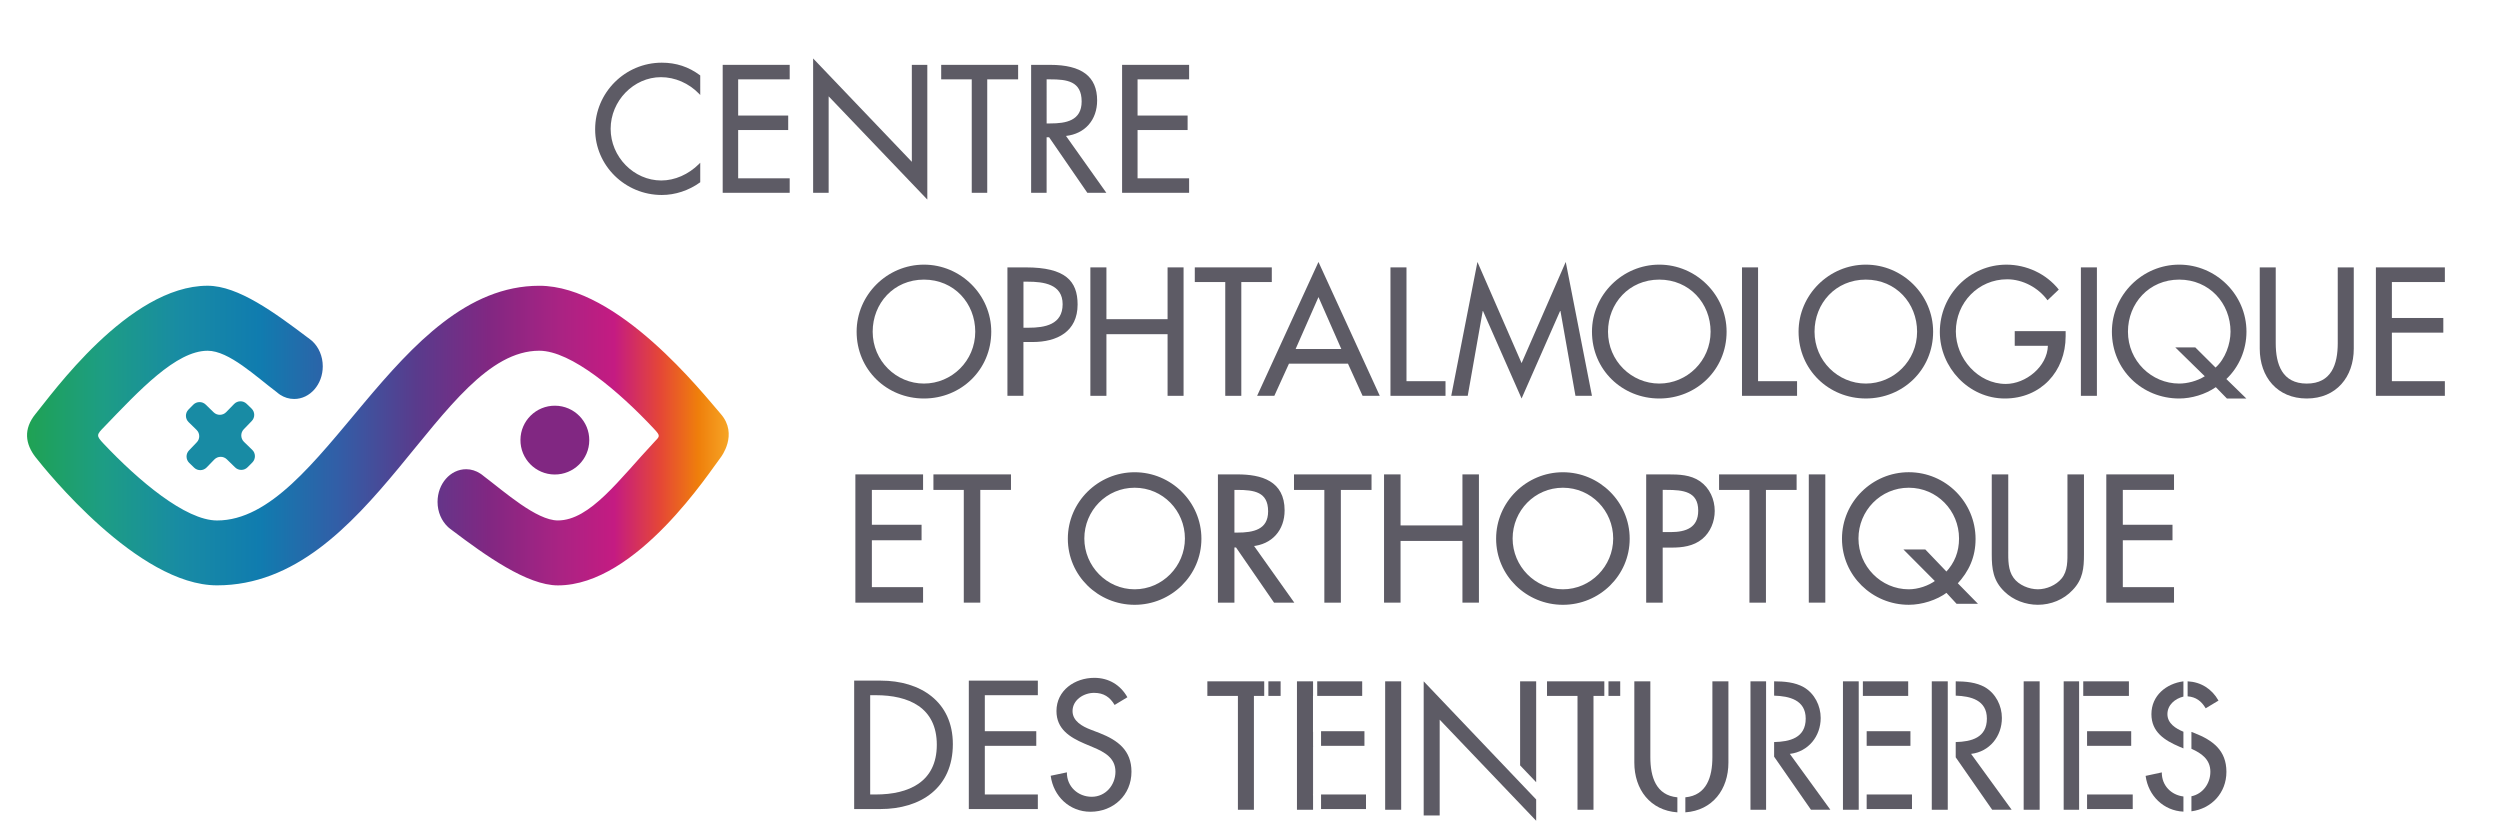 <?xml version="1.0" encoding="utf-8"?>
<!-- Generator: Adobe Illustrator 16.0.0, SVG Export Plug-In . SVG Version: 6.00 Build 0)  -->
<!DOCTYPE svg PUBLIC "-//W3C//DTD SVG 1.1//EN" "http://www.w3.org/Graphics/SVG/1.1/DTD/svg11.dtd">
<svg version="1.1" id="Layer_1" xmlns="http://www.w3.org/2000/svg" xmlns:xlink="http://www.w3.org/1999/xlink" x="0px" y="0px"
	 width="300px" height="100px" viewBox="0 0 300 100" enable-background="new 0 0 300 100" xml:space="preserve">
<g>
	<path fill="none" d="M105.102,83.424h-0.681v11.913h0.681c3.921,0,7.315-1.478,7.315-5.964
		C112.417,84.883,109.024,83.424,105.102,83.424z"/>
	<g>
		<path fill="none" d="M110.873,33.554c-3.618,0-6.152,2.842-6.152,6.25c0,3.505,2.821,6.224,6.152,6.224
			c3.336,0,6.157-2.718,6.157-6.224C117.031,36.396,114.495,33.554,110.873,33.554z"/>
		<path fill="none" d="M223.897,33.554c-3.614,0-6.153,2.842-6.153,6.25c0,3.505,2.819,6.224,6.153,6.224
			c3.338,0,6.154-2.718,6.154-6.224C230.051,36.396,227.524,33.554,223.897,33.554z"/>
		<path fill="none" d="M123.323,33.802h-0.508v5.525h0.61c1.967,0,4.091-0.373,4.091-2.821
			C127.516,34.091,125.225,33.802,123.323,33.802z"/>
		<polygon fill="none" points="158.217,35.648 155.475,41.879 160.957,41.879 		"/>
		<path fill="none" d="M199.112,33.554c-3.618,0-6.151,2.842-6.151,6.25c0,3.505,2.819,6.224,6.151,6.224
			c3.336,0,6.16-2.718,6.16-6.224C205.27,36.396,202.731,33.554,199.112,33.554z"/>
		<path fill="none" d="M261.502,33.554c-3.615,0-6.152,2.842-6.152,6.25c0,3.505,2.82,6.224,6.152,6.224
			c0.944,0,2.135-0.285,3.062-0.876l-3.532-3.466h2.393l2.432,2.422c1.187-1.056,1.802-2.838,1.802-4.304
			C267.66,36.396,265.125,33.554,261.502,33.554z"/>
		<path fill="#5D5B65" d="M129.312,36.541c0-2.822-1.468-4.454-6.212-4.454h-2.209V47.5h1.92v-6.458h1.11
			C126.841,41.041,129.312,39.803,129.312,36.541z M123.425,39.327h-0.61v-5.525h0.509c1.904,0,4.192,0.289,4.192,2.704
			C127.516,38.954,125.388,39.327,123.425,39.327z"/>
		<polygon fill="#5D5B65" points="142.028,47.499 142.028,32.086 140.109,32.086 140.109,38.301 132.771,38.301 132.771,32.086 
			130.844,32.086 130.844,47.499 132.771,47.499 132.771,40.102 140.109,40.102 140.109,47.499 		"/>
		<polygon fill="#5D5B65" points="148.957,47.499 148.957,33.845 152.615,33.845 152.615,32.086 143.375,32.086 143.375,33.845 
			147.031,33.845 147.031,47.499 		"/>
		<path fill="#5D5B65" d="M154.676,43.639h7.08l1.754,3.86h2.064l-7.357-16.065l-7.364,16.065h2.067L154.676,43.639z
			 M158.217,35.648l2.74,6.231h-5.482L158.217,35.648z"/>
		<polygon fill="#5D5B65" points="173.461,45.742 168.778,45.742 168.778,32.086 166.856,32.086 166.856,47.499 173.461,47.499 		
			"/>
		<polygon fill="#5D5B65" points="182.59,43.574 177.293,31.434 174.149,47.499 176.127,47.499 177.926,37.322 177.963,37.322 
			182.59,47.82 187.209,37.322 187.254,37.322 189.055,47.499 191.035,47.499 187.889,31.434 		"/>
		<path fill="#5D5B65" d="M199.112,31.757c-4.416,0-8.075,3.622-8.075,8.046c0,4.566,3.623,8.017,8.075,8.017
			c4.459,0,8.08-3.45,8.08-8.017C207.188,35.378,203.526,31.757,199.112,31.757z M199.112,46.027c-3.332,0-6.151-2.718-6.151-6.224
			c0-3.412,2.533-6.25,6.151-6.25c3.619,0,6.16,2.842,6.16,6.25C205.27,43.31,202.444,46.027,199.112,46.027z"/>
		<path fill="#5D5B65" d="M110.873,31.757c-4.414,0-8.078,3.622-8.078,8.046c0,4.566,3.622,8.017,8.078,8.017
			c4.459,0,8.078-3.45,8.078-8.017C118.951,35.378,115.293,31.757,110.873,31.757z M110.873,46.027
			c-3.331,0-6.152-2.718-6.152-6.224c0-3.412,2.534-6.25,6.152-6.25c3.623,0,6.157,2.842,6.157,6.25
			C117.031,43.31,114.209,46.027,110.873,46.027z"/>
		<polygon fill="#5D5B65" points="210.967,32.086 209.039,32.086 209.039,47.499 215.647,47.499 215.647,45.742 210.967,45.742 		
			"/>
		<path fill="#5D5B65" d="M231.975,39.803c0-4.428-3.658-8.046-8.074-8.046c-4.418,0-8.073,3.621-8.073,8.046
			c0,4.566,3.623,8.015,8.073,8.015C228.36,47.82,231.975,44.37,231.975,39.803z M223.897,46.027c-3.334,0-6.153-2.718-6.153-6.224
			c0-3.412,2.539-6.25,6.153-6.25c3.625,0,6.154,2.842,6.154,6.25C230.051,43.31,227.233,46.027,223.897,46.027z"/>
		<path fill="#5D5B65" d="M240.578,47.82c4.309,0,7.299-3.235,7.299-7.477v-0.607h-6.109v1.757h3.98
			c-0.08,2.513-2.66,4.579-5.052,4.579c-3.338,0-5.995-3.065-5.995-6.303c0-3.451,2.7-6.254,6.157-6.254
			c1.879,0,3.742,1.009,4.845,2.519l1.35-1.286c-1.512-1.906-3.881-2.99-6.277-2.99c-4.436,0-7.996,3.642-7.996,8.077
			C232.781,44.107,236.258,47.82,240.578,47.82z"/>
		<rect x="249.707" y="32.086" fill="#5D5B65" width="1.922" height="15.413"/>
		<path fill="#5D5B65" d="M261.502,31.757c-4.418,0-8.074,3.622-8.074,8.046c0,4.566,3.625,8.017,8.074,8.017
			c1.471,0,3.131-0.483,4.396-1.36l1.33,1.36h2.33l-2.395-2.336c1.522-1.44,2.412-3.504,2.412-5.68
			C269.584,35.378,265.924,31.757,261.502,31.757z M265.867,44.107l-2.435-2.422h-2.399l3.541,3.466
			c-0.937,0.591-2.125,0.876-3.07,0.876c-3.324,0-6.15-2.718-6.15-6.224c0-3.412,2.535-6.25,6.15-6.25c3.621,0,6.16,2.842,6.16,6.25
			C267.66,41.269,267.045,43.052,265.867,44.107z"/>
		<path fill="#5D5B65" d="M280.53,41.186c0,2.518-0.75,4.844-3.717,4.844c-2.959,0-3.725-2.325-3.725-4.844v-9.099h-1.918v9.751
			c0,3.401,2.102,5.982,5.643,5.982c3.535,0,5.64-2.581,5.64-5.982v-9.751h-1.923V41.186L280.53,41.186z"/>
		<polygon fill="#5D5B65" points="293.383,33.845 293.383,32.086 285.108,32.086 285.108,47.499 293.383,47.499 293.383,45.742 
			287.026,45.742 287.026,39.918 293.198,39.918 293.198,38.158 287.026,38.158 287.026,33.845 		"/>
	</g>
	<rect x="152.205" y="81.76" fill="#5D5B65" width="1.469" height="1.749"/>
	<rect x="158.067" y="81.76" fill="#5D5B65" width="5.396" height="1.749"/>
	<rect x="193.016" y="81.76" fill="#5D5B65" width="1.41" height="1.749"/>
	<rect x="223.545" y="81.76" fill="#5D5B65" width="5.438" height="1.749"/>
	<rect x="249.989" y="81.76" fill="#5D5B65" width="5.48" height="1.749"/>
	<path fill="#5D5B65" d="M262.514,81.76v1.799c0.996,0.081,1.65,0.564,2.168,1.436l1.537-0.925
		C265.422,82.66,264.106,81.836,262.514,81.76z"/>
	<path fill="#5D5B65" d="M105.693,81.675H102.5v15.412h3.13c4.861,0,8.712-2.536,8.712-7.791
		C114.344,84.168,110.416,81.675,105.693,81.675z M105.102,95.337h-0.681V83.424h0.681c3.921,0,7.315,1.459,7.315,5.95
		C112.417,93.859,109.024,95.337,105.102,95.337z"/>
	<polygon fill="#5D5B65" points="116.258,97.087 124.541,97.087 124.541,95.337 118.178,95.337 118.178,89.5 124.353,89.5 
		124.353,87.745 118.178,87.745 118.178,83.424 124.541,83.424 124.541,81.675 116.258,81.675 	"/>
	<path fill="#5D5B65" d="M131.956,87.969l-1.105-0.425c-0.961-0.369-2.146-1.009-2.146-2.213c0-1.351,1.347-2.187,2.579-2.187
		c1.162,0,1.897,0.494,2.47,1.45l1.533-0.925c-0.84-1.488-2.248-2.328-3.968-2.328c-2.334,0-4.543,1.492-4.543,3.988
		c0,2.148,1.592,3.145,3.354,3.902l1.063,0.449c1.332,0.559,2.661,1.271,2.661,2.922c0,1.613-1.188,3.011-2.846,3.011
		c-1.65,0-3.004-1.229-2.981-2.931l-1.945,0.41c0.328,2.475,2.271,4.318,4.767,4.318c2.761,0,4.927-2.001,4.927-4.809
		C135.775,90.04,134.142,88.83,131.956,87.969z"/>
	<rect x="233.274" y="81.76" fill="#5D5B65" width="0" height="5.577"/>
	<rect x="157.557" y="89.5" fill="#5D5B65" width="0.01" height="5.837"/>
	<rect x="157.1" y="81.76" fill="#5D5B65" width="0.01" height="4.321"/>
	<polygon fill="#5D5B65" points="144.883,83.509 148.549,83.509 148.549,97.172 150.469,97.172 150.469,83.509 151.707,83.509 
		151.707,81.76 144.883,81.76 	"/>
	<rect x="158.526" y="95.337" fill="#5D5B65" width="5.394" height="1.75"/>
	<polygon fill="#5D5B65" points="155.635,97.172 157.567,97.172 157.567,95.422 157.557,95.422 157.557,89.585 157.567,89.585 
		157.567,87.83 157.557,87.83 157.557,83.509 157.567,83.509 157.567,81.76 155.635,81.76 	"/>
	<rect x="158.526" y="87.745" fill="#5D5B65" width="5.207" height="1.755"/>
	<rect x="166.219" y="81.76" fill="#5D5B65" width="1.922" height="15.412"/>
	<polygon fill="#5D5B65" points="182.412,91.846 184.34,93.865 184.34,81.76 182.412,81.76 	"/>
	<polygon fill="#5D5B65" points="170.842,97.854 172.762,97.854 172.762,86.362 184.34,98.49 184.34,95.936 170.842,81.76 	"/>
	<polygon fill="#5D5B65" points="185.641,83.509 189.301,83.509 189.301,97.172 191.219,97.172 191.219,83.509 192.52,83.509 
		192.52,81.76 185.641,81.76 	"/>
	<path fill="#5D5B65" d="M198.041,90.854V81.76h-1.922v9.748c0,3.237,1.914,5.744,5.166,5.974v-1.803
		C198.717,95.437,198.041,93.226,198.041,90.854z"/>
	<path fill="#5D5B65" d="M205.487,90.854c0,2.371-0.68,4.582-3.245,4.824v1.803c3.25-0.229,5.168-2.735,5.168-5.974V81.76h-1.923
		V90.854z"/>
	<path fill="#5D5B65" d="M218.483,86.158c0-1.478-0.733-2.928-2.021-3.688c-1.08-0.611-2.349-0.703-3.568-0.711v1.719
		c1.801,0.053,3.791,0.504,3.791,2.754c0,2.323-1.92,2.775-3.791,2.815v1.756l4.422,6.367h2.328l-4.865-6.704
		C217.008,90.203,218.483,88.357,218.483,86.158z"/>
	<rect x="210.057" y="81.76" fill="#5D5B65" width="1.873" height="15.412"/>
	<rect x="224" y="95.337" fill="#5D5B65" width="5.438" height="1.75"/>
	<rect x="221.155" y="81.76" fill="#5D5B65" width="1.892" height="15.412"/>
	<rect x="224" y="87.745" fill="#5D5B65" width="5.252" height="1.755"/>
	<path fill="#5D5B65" d="M240.227,86.158c0-1.478-0.733-2.928-2.022-3.688c-1.062-0.601-2.308-0.699-3.519-0.711v1.719
		c1.801,0.062,3.74,0.523,3.74,2.754c0,2.308-1.877,2.77-3.74,2.815v1.831l4.375,6.292h2.338l-4.869-6.704
		C238.758,90.203,240.227,88.357,240.227,86.158z"/>
	<polygon fill="#5D5B65" points="231.813,97.172 233.731,97.172 233.731,90.649 233.731,90.649 233.731,89.054 233.731,89.054 
		233.731,83.478 233.731,83.478 233.731,81.76 231.813,81.76 	"/>
	<rect x="242.84" y="81.76" fill="#5D5B65" width="1.918" height="15.412"/>
	<rect x="250.448" y="87.745" fill="#5D5B65" width="5.296" height="1.755"/>
	<rect x="247.641" y="81.76" fill="#5D5B65" width="1.851" height="15.412"/>
	<rect x="250.448" y="95.337" fill="#5D5B65" width="5.479" height="1.75"/>
	<path fill="#5D5B65" d="M258.17,85.704c0,2.147,1.59,3.144,3.356,3.899l0.484,0.205v-2c-0.908-0.373-1.92-0.994-1.92-2.109
		c0-1.114,0.918-1.865,1.92-2.108V81.76C259.957,82.031,258.17,83.457,258.17,85.704z"/>
	<path fill="#5D5B65" d="M263.342,87.969l-0.371-0.14v2.024c1.187,0.532,2.273,1.262,2.273,2.76c0,1.421-0.925,2.666-2.273,2.939
		v1.805c2.402-0.317,4.199-2.194,4.199-4.744C267.168,90.04,265.53,88.83,263.342,87.969z"/>
	<path fill="#5D5B65" d="M259.418,92.688l-1.943,0.418c0.316,2.392,2.158,4.181,4.537,4.291v-1.82
		C260.543,95.402,259.395,94.256,259.418,92.688z"/>
	<path fill="#E5E6E8" d="M23.43,58.823c-0.039,0.021-0.076,0.046-0.117,0.077C23.398,58.85,23.438,58.825,23.43,58.823z"/>
	<path fill="#E5E6E8" d="M23.345,58.906c0.079-0.051,0.117-0.077,0.11-0.08C23.422,58.85,23.382,58.87,23.345,58.906z"/>
	
		<linearGradient id="SVGID_1_" gradientUnits="userSpaceOnUse" x1="750.595" y1="1753.836" x2="834.797" y2="1753.836" gradientTransform="matrix(1 0 0 1 -747.35 -1701.566)">
		<stop  offset="0" style="stop-color:#1FA253"/>
		<stop  offset="0.108" style="stop-color:#1D9D84"/>
		<stop  offset="0.22" style="stop-color:#188BA4"/>
		<stop  offset="0.331" style="stop-color:#107CAF"/>
		<stop  offset="0.443" style="stop-color:#325EA7"/>
		<stop  offset="0.555" style="stop-color:#593B8C"/>
		<stop  offset="0.658" style="stop-color:#812782"/>
		<stop  offset="0.761" style="stop-color:#AA2383"/>
		<stop  offset="0.837" style="stop-color:#C41B82"/>
		<stop  offset="0.903" style="stop-color:#E54736"/>
		<stop  offset="0.957" style="stop-color:#EF7F0B"/>
		<stop  offset="1" style="stop-color:#F6A526"/>
	</linearGradient>
	<path fill="url(#SVGID_1_)" d="M64.718,34.292c-17.276,0-25.963,28.165-38.673,28.165c-3.788,0-9.449-4.802-13.615-9.216
		c-0.914-0.972-0.86-1.062,0.077-2.019c4.189-4.354,8.621-9.132,12.407-9.132c2.562,0,5.789,3.086,8.286,4.961
		c0.136,0.116,0.271,0.226,0.417,0.322c0.5,0.325,1.074,0.505,1.686,0.505c1.896,0,3.429-1.75,3.429-3.917
		c0-1.215-0.481-2.295-1.247-3.013c-0.002-0.004-0.005-0.008-0.01-0.014c-0.162-0.126-0.317-0.252-0.479-0.377
		c-0.001-0.002-0.005-0.003-0.017-0.007c-3.997-3.015-8.39-6.261-12.069-6.261c-9.482,0-18.799,13.167-20.641,15.376
		c-1.495,1.826-1.233,3.622,0,5.203c1.232,1.566,12.298,15.374,21.771,15.374c18.631,0,26.599-28.154,38.673-28.154
		c3.835,0,9.58,4.899,13.754,9.359c0.846,0.901,0.698,0.901,0.039,1.604c-4.187,4.464-7.698,9.403-11.562,9.403
		c-2.561,0-6.41-3.441-8.904-5.324c-0.14-0.113-0.273-0.227-0.42-0.312c-0.5-0.322-1.071-0.512-1.682-0.512
		c-1.897,0-3.433,1.75-3.433,3.92c0,1.215,0.486,2.293,1.25,3.01c0.002,0.009,0.005,0.011,0.009,0.011
		c0.158,0.142,0.319,0.265,0.477,0.378c0.005,0.009,0.01,0.009,0.015,0.012c4,3.023,9.01,6.611,12.693,6.611
		c9.482,0,18.314-13.811,19.544-15.37c0,0,2.146-2.742,0-5.202C84.344,47.21,74.197,34.292,64.718,34.292z"/>
	<path fill="#812782" d="M70.713,52.846c0.021-2.277-1.814-4.144-4.098-4.162c-2.281-0.02-4.148,1.819-4.161,4.093
		c-0.021,2.287,1.818,4.149,4.096,4.164C68.831,56.956,70.698,55.126,70.713,52.846z"/>
	<path fill="#188BA4" d="M24.797,56.094l0.921-0.951c0.413-0.424,1.084-0.43,1.498-0.028l0.997,0.973
		c0.418,0.41,1.095,0.399,1.5-0.021l0.581-0.584c0.405-0.418,0.396-1.104-0.028-1.502l-0.993-0.963
		c-0.418-0.412-0.426-1.088-0.022-1.504l0.955-0.988c0.408-0.417,0.403-1.087-0.02-1.5l-0.591-0.571
		c-0.416-0.407-1.089-0.397-1.497,0.02l-0.954,0.979c-0.408,0.423-1.086,0.432-1.503,0.026l-0.959-0.933
		c-0.417-0.406-1.089-0.393-1.497,0.024l-0.576,0.585c-0.404,0.422-0.395,1.088,0.024,1.497l0.958,0.938
		c0.417,0.406,0.425,1.083,0.019,1.487l-0.925,0.97c-0.409,0.415-0.396,1.089,0.021,1.499l0.59,0.573
		C23.71,56.525,24.387,56.518,24.797,56.094z M25.273,53.941c0.044-0.041,0.086-0.074,0.128-0.105
		C25.41,53.839,25.365,53.874,25.273,53.941z M25.374,53.673c0.008,0-0.041,0.046-0.129,0.104
		C25.288,53.747,25.329,53.705,25.374,53.673z"/>
	<path fill="#51B3C0" d="M25.374,53.673c-0.044,0.032-0.083,0.074-0.129,0.104C25.332,53.719,25.382,53.673,25.374,53.673z"/>
	<path fill="#51B3C0" d="M25.399,53.836c-0.039,0.031-0.083,0.064-0.128,0.105C25.365,53.874,25.41,53.839,25.399,53.836z"/>
</g>
<g>
	<path fill="#5D5B65" d="M79.417,7.522c-4.413,0-8,3.587-8,8c0,4.343,3.587,7.876,8,7.876c1.608,0,3.234-0.536,4.579-1.505
		l0.033-0.024v-2.342l-0.142,0.145c-1.266,1.264-2.917,1.986-4.532,1.986c-3.296,0-6.078-2.837-6.078-6.198s2.766-6.2,6.035-6.2
		c1.685,0,3.352,0.725,4.575,1.99l0.142,0.148V9.054L83.998,9.03C82.64,8.016,81.138,7.522,79.417,7.522z"/>
	<polygon fill="#5D5B65" points="86.723,23.136 94.763,23.136 94.763,21.398 88.579,21.398 88.579,15.604 94.584,15.604 
		94.584,13.866 88.579,13.866 88.579,9.522 94.763,9.522 94.763,7.782 86.723,7.782 	"/>
	<polygon fill="#5D5B65" points="109.42,19.418 97.719,7.164 97.575,7.014 97.575,23.136 99.438,23.136 99.438,11.56 
		111.133,23.796 111.278,23.946 111.278,7.782 109.42,7.782 	"/>
	<polygon fill="#5D5B65" points="112.943,9.522 116.609,9.522 116.609,23.136 118.468,23.136 118.468,9.522 122.175,9.522 
		122.175,7.782 112.943,7.782 	"/>
	<path fill="#5D5B65" d="M131.656,12.056c0-2.875-1.846-4.273-5.64-4.273h-2.281v15.354h1.858V16.47h0.298l4.564,6.63l0.024,0.035
		h2.281l-4.841-6.822C130.193,16.057,131.656,14.399,131.656,12.056z M125.595,9.522h0.421c1.995,0,3.782,0.203,3.782,2.655
		c0,2.322-1.901,2.635-3.761,2.635h-0.441L125.595,9.522L125.595,9.522z"/>
	<polygon fill="#5D5B65" points="142.693,9.522 142.693,7.782 134.651,7.782 134.651,23.136 142.693,23.136 142.693,21.398 
		136.507,21.398 136.507,15.604 142.513,15.604 142.513,13.866 136.507,13.866 136.507,9.522 	"/>
</g>
<path fill="#188BA4" d="M53.309,53.943c0.044-0.041,0.086-0.074,0.128-0.104C53.447,53.841,53.401,53.875,53.309,53.943z
	 M53.411,53.675c0.008,0-0.042,0.045-0.131,0.104C53.323,53.747,53.366,53.706,53.411,53.675z"/>
<g>
	<path fill="#5D5B65" stroke="#5D5B65" stroke-width="0.3" stroke-miterlimit="10" d="M102.795,57.077h7.824v1.562h-6.145v4.482
		h5.964v1.561h-5.964v5.926h6.145v1.561h-7.824V57.077z"/>
	<path fill="#5D5B65" stroke="#5D5B65" stroke-width="0.3" stroke-miterlimit="10" d="M117.485,72.167h-1.681V58.639h-3.643v-1.562
		h9.006v1.562h-3.683V72.167z"/>
	<path fill="#5D5B65" stroke="#5D5B65" stroke-width="0.3" stroke-miterlimit="10" d="M144.019,64.645
		c0,4.34-3.562,7.782-7.863,7.782c-4.305,0-7.866-3.442-7.866-7.782c0-4.326,3.562-7.826,7.866-7.826
		C140.457,56.816,144.019,60.318,144.019,64.645z M129.97,64.622c0,3.401,2.762,6.244,6.186,6.244c3.422,0,6.184-2.843,6.184-6.244
		c0-3.422-2.722-6.244-6.184-6.244C132.693,58.378,129.97,61.2,129.97,64.622z"/>
	<path fill="#5D5B65" stroke="#5D5B65" stroke-width="0.3" stroke-miterlimit="10" d="M147.981,72.167H146.3v-15.09h2.182
		c2.859,0,5.521,0.76,5.521,4.164c0,2.319-1.461,3.961-3.781,4.161l4.803,6.765h-2.061l-4.563-6.623h-0.421L147.981,72.167
		L147.981,72.167z M147.981,64.061h0.521c1.9,0,3.822-0.356,3.822-2.699c0-2.483-1.822-2.723-3.843-2.723h-0.501V64.061z"/>
	<path fill="#5D5B65" stroke="#5D5B65" stroke-width="0.3" stroke-miterlimit="10" d="M160.754,72.167h-1.683V58.639h-3.641v-1.562
		h9.004v1.562h-3.682L160.754,72.167L160.754,72.167z"/>
	<path fill="#5D5B65" stroke="#5D5B65" stroke-width="0.3" stroke-miterlimit="10" d="M175.643,63.201v-6.124h1.678v15.09h-1.678
		v-7.405h-7.727v7.405h-1.681v-15.09h1.681v6.124H175.643z"/>
	<path fill="#5D5B65" stroke="#5D5B65" stroke-width="0.3" stroke-miterlimit="10" d="M195.412,64.645
		c0,4.34-3.562,7.782-7.863,7.782s-7.865-3.442-7.865-7.782c0-4.326,3.562-7.826,7.865-7.826S195.412,60.318,195.412,64.645z
		 M181.365,64.622c0,3.401,2.762,6.244,6.184,6.244c3.42,0,6.184-2.843,6.184-6.244c0-3.422-2.721-6.244-6.184-6.244
		C184.088,58.378,181.365,61.2,181.365,64.622z"/>
	<path fill="#5D5B65" stroke="#5D5B65" stroke-width="0.3" stroke-miterlimit="10" d="M199.375,72.167h-1.683v-15.09h2.482
		c1.301,0,2.641,0.04,3.744,0.8c1.119,0.78,1.699,2.102,1.699,3.441c0,1.224-0.5,2.463-1.439,3.242
		c-1.023,0.842-2.322,1.002-3.584,1.002h-1.221L199.375,72.167L199.375,72.167z M199.375,64.001h1.121c1.86,0,3.44-0.56,3.44-2.721
		c0-2.464-1.979-2.642-3.94-2.642h-0.621V64.001z"/>
	<path fill="#5D5B65" stroke="#5D5B65" stroke-width="0.3" stroke-miterlimit="10" d="M211.764,72.167h-1.682V58.639h-3.644v-1.562
		h9.006v1.562h-3.682L211.764,72.167L211.764,72.167z"/>
	<path fill="#5D5B65" stroke="#5D5B65" stroke-width="0.3" stroke-miterlimit="10" d="M218.887,72.167h-1.682v-15.09h1.682V72.167z"
		/>
	<path fill="#5D5B65" stroke="#5D5B65" stroke-width="0.3" stroke-miterlimit="10" d="M233.596,70.945
		c-1.24,0.943-3.021,1.48-4.543,1.48c-4.303,0-7.865-3.441-7.865-7.783c0-4.324,3.562-7.826,7.865-7.826
		c4.363,0,7.865,3.543,7.865,7.865c0,2.101-0.76,3.803-2.183,5.321l2.263,2.304h-2.144L233.596,70.945z M233.576,68.805
		c1.12-1.182,1.659-2.562,1.659-4.183c0-3.44-2.721-6.244-6.184-6.244c-3.461,0-6.184,2.822-6.184,6.244
		c0,3.401,2.762,6.244,6.184,6.244c1.121,0,2.441-0.421,3.361-1.122l-3.642-3.661h2.201L233.576,68.805z"/>
	<path fill="#5D5B65" stroke="#5D5B65" stroke-width="0.3" stroke-miterlimit="10" d="M240.838,66.062
		c0,1.119-0.037,2.4,0.664,3.362c0.658,0.92,1.938,1.44,3.041,1.44c1.08,0,2.262-0.5,2.959-1.342
		c0.803-0.961,0.742-2.281,0.742-3.463v-8.984h1.682v9.445c0,1.641-0.121,2.942-1.32,4.184c-1.043,1.121-2.541,1.721-4.062,1.721
		c-1.422,0-2.883-0.537-3.904-1.54c-1.32-1.263-1.479-2.642-1.479-4.364v-9.444h1.68v8.985H240.838z"/>
	<path fill="#5D5B65" stroke="#5D5B65" stroke-width="0.3" stroke-miterlimit="10" d="M252.906,57.077h7.826v1.562h-6.145v4.482
		h5.963v1.561h-5.963v5.926h6.145v1.561h-7.826V57.077L252.906,57.077z"/>
</g>
</svg>
